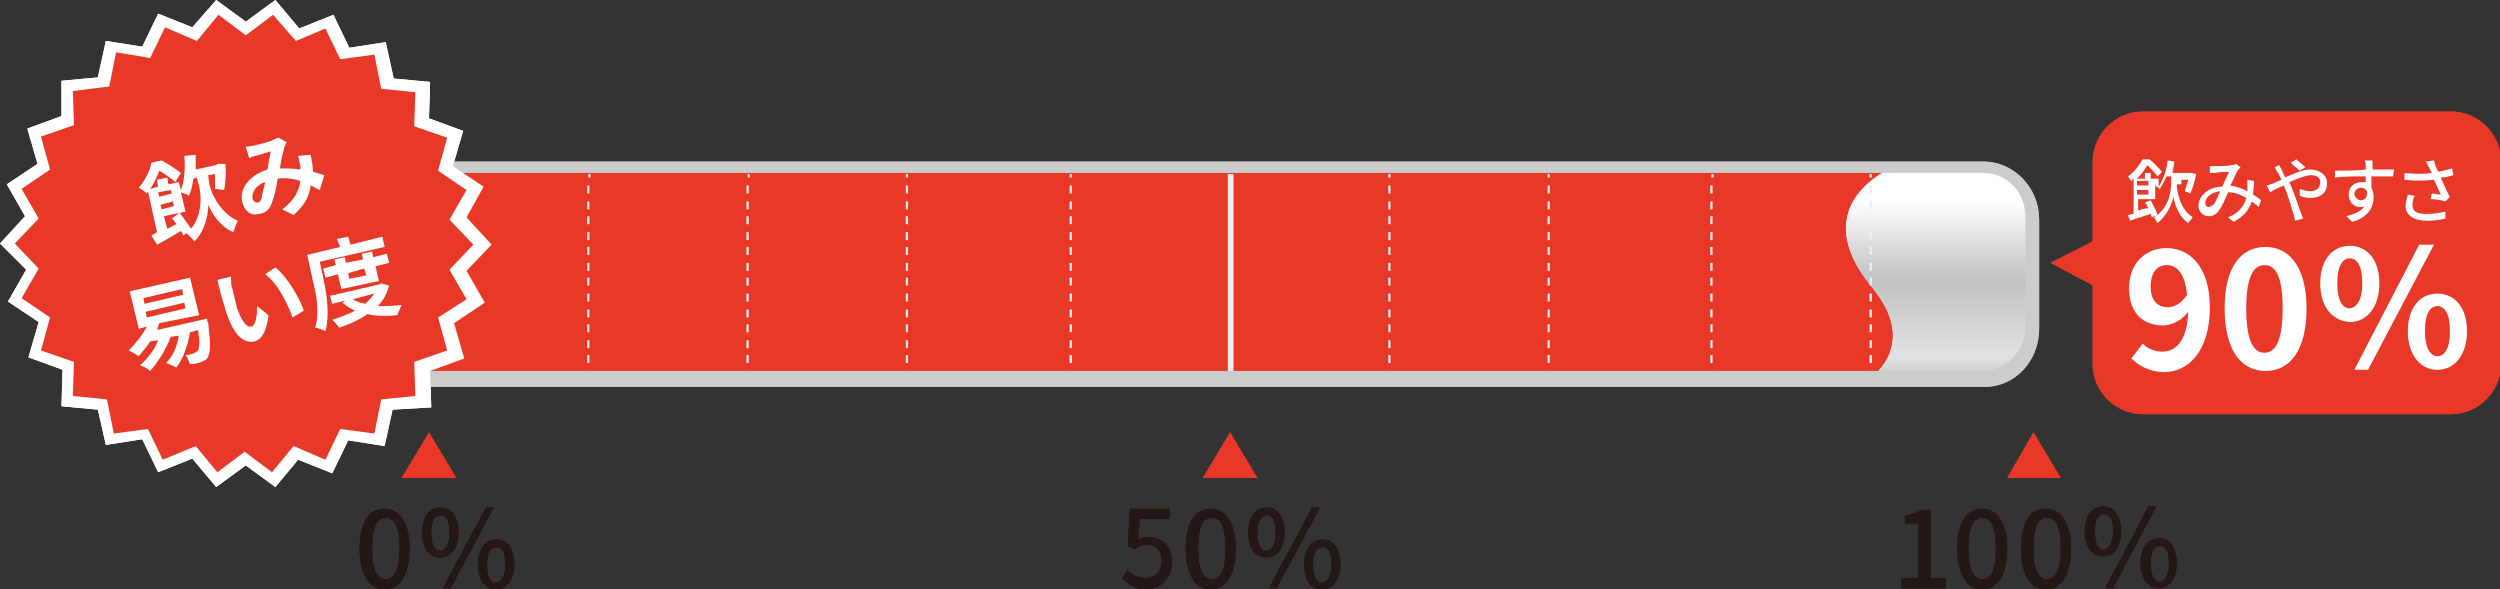<?xml version="1.0" encoding="utf-8"?>
<!-- Generator: Adobe Illustrator 23.0.3, SVG Export Plug-In . SVG Version: 6.00 Build 0)  -->
<svg version="1.1" id="レイヤー_1" xmlns="http://www.w3.org/2000/svg" xmlns:xlink="http://www.w3.org/1999/xlink" x="0px"
	 y="0px" viewBox="0 0 219.7 51.8" style="enable-background:new 0 0 219.7 51.8;" xml:space="preserve">
<rect x="0" y="0" width="219.7" height="51.8" fill="#333333" stroke="none"/>
<style type="text/css">
	.st0{fill:#231815;}
	.st1{fill:url(#SVGID_1_);}
	.st2{fill:#E73828;}
	.st3{fill:url(#SVGID_2_);}
	.st4{fill:none;}
	.st5{fill:#EEEEEF;}
	.st6{fill:#CBCCCC;}
	.st7{fill:#FFFFFF;}
	.st8{enable-background:new    ;}
	.st9{fill:url(#SVGID_3_);}
	.st10{fill:url(#SVGID_4_);}
</style>
<path class="st0" d="M31.6,48.2c0-2.4,0.9-3.5,2.2-3.5s2.2,1.2,2.2,3.5c0,2.4-0.9,3.6-2.2,3.6S31.6,50.6,31.6,48.2z M35.1,48.2
	c0-2-0.5-2.7-1.2-2.7s-1.2,0.7-1.2,2.7s0.5,2.7,1.2,2.7S35.1,50.2,35.1,48.2z"/>
<path class="st0" d="M37.1,46.8c0-1.4,0.6-2.2,1.6-2.2s1.6,0.8,1.6,2.2S39.6,49,38.7,49C37.7,49,37.1,48.2,37.1,46.8z M39.5,46.8
	c0-1.1-0.3-1.5-0.8-1.5s-0.8,0.5-0.8,1.5c0,1.1,0.3,1.6,0.8,1.6C39.2,48.3,39.5,47.9,39.5,46.8z M42.7,44.6h0.7l-3.8,7.1h-0.7
	L42.7,44.6z M42,49.6c0-1.4,0.7-2.2,1.6-2.2c1,0,1.6,0.8,1.6,2.2s-0.7,2.2-1.6,2.2C42.6,51.8,42,51,42,49.6z M44.4,49.6
	c0-1.1-0.3-1.5-0.8-1.5s-0.8,0.5-0.8,1.5c0,1.1,0.3,1.6,0.8,1.6C44.1,51.1,44.4,50.6,44.4,49.6z"/>
<path class="st0" d="M167.1,50.8h1.5V46h-1.2v-0.7c0.6-0.1,1.1-0.3,1.5-0.5h0.8v6h1.3v0.9h-3.9L167.1,50.8L167.1,50.8z"/>
<path class="st0" d="M172,48.2c0-2.4,0.9-3.5,2.2-3.5s2.2,1.2,2.2,3.5c0,2.4-0.9,3.6-2.2,3.6S172,50.6,172,48.2z M175.4,48.2
	c0-2-0.5-2.7-1.2-2.7s-1.2,0.7-1.2,2.7s0.5,2.7,1.2,2.7S175.4,50.2,175.4,48.2z"/>
<path class="st0" d="M177.6,48.2c0-2.4,0.9-3.5,2.2-3.5s2.2,1.2,2.2,3.5c0,2.4-0.9,3.6-2.2,3.6S177.6,50.6,177.6,48.2z M181.1,48.2
	c0-2-0.5-2.7-1.2-2.7s-1.2,0.7-1.2,2.7s0.5,2.7,1.2,2.7S181.1,50.2,181.1,48.2z"/>
<path class="st0" d="M183.2,46.7c0-1.4,0.7-2.2,1.6-2.2c1,0,1.6,0.8,1.6,2.2s-0.6,2.2-1.6,2.2C183.9,48.9,183.2,48.1,183.2,46.7z
	 M185.7,46.7c0-1.1-0.3-1.5-0.8-1.5s-0.8,0.5-0.8,1.5c0,1.1,0.3,1.6,0.8,1.6C185.3,48.2,185.7,47.7,185.7,46.7z M188.8,44.5h0.7
	l-3.8,7.2H185L188.8,44.5z M188.1,49.5c0-1.4,0.7-2.2,1.6-2.2c1,0,1.6,0.8,1.6,2.2s-0.7,2.2-1.6,2.2S188.1,50.9,188.1,49.5z
	 M190.6,49.5c0-1.1-0.3-1.5-0.8-1.5s-0.8,0.5-0.8,1.5s0.3,1.6,0.8,1.6S190.6,50.5,190.6,49.5z"/>
<path class="st0" d="M98.6,50.8l0.5-0.7c0.4,0.4,0.9,0.7,1.6,0.7c0.8,0,1.4-0.6,1.4-1.5s-0.5-1.4-1.3-1.4c-0.4,0-0.7,0.1-1.1,0.4
	L99.1,48l0.2-3.3h3.5v0.9h-2.6l-0.2,1.8c0.3-0.1,0.6-0.2,0.9-0.2c1.2,0,2.1,0.7,2.1,2.2s-1.1,2.4-2.3,2.4
	C99.7,51.8,99.1,51.3,98.6,50.8z"/>
<path class="st0" d="M104.2,48.2c0-2.4,0.9-3.5,2.2-3.5c1.3,0,2.2,1.2,2.2,3.5c0,2.4-0.9,3.6-2.2,3.6S104.2,50.6,104.2,48.2z
	 M107.7,48.2c0-2-0.5-2.7-1.2-2.7s-1.2,0.7-1.2,2.7s0.5,2.7,1.2,2.7S107.7,50.2,107.7,48.2z"/>
<path class="st0" d="M109.7,46.8c0-1.4,0.6-2.2,1.6-2.2s1.6,0.8,1.6,2.2s-0.7,2.2-1.6,2.2C110.3,49,109.7,48.2,109.7,46.8z
	 M112.1,46.8c0-1.1-0.3-1.5-0.8-1.5s-0.8,0.5-0.8,1.5c0,1.1,0.3,1.6,0.8,1.6C111.8,48.3,112.1,47.9,112.1,46.8z M115.3,44.6h0.7
	l-3.8,7.1h-0.7L115.3,44.6z M114.6,49.6c0-1.4,0.7-2.2,1.6-2.2c1,0,1.6,0.8,1.6,2.2s-0.7,2.2-1.6,2.2
	C115.2,51.8,114.6,51,114.6,49.6z M117,49.6c0-1.1-0.3-1.5-0.8-1.5s-0.8,0.5-0.8,1.5c0,1.1,0.3,1.6,0.8,1.6
	C116.7,51.1,117,50.6,117,49.6z"/>
<linearGradient id="SVGID_1_" gradientUnits="userSpaceOnUse" x1="103.5" y1="-770.857" x2="103.5" y2="-753.197" gradientTransform="matrix(1 0 0 -1 0 -738.11)">
	<stop  offset="0" style="stop-color:#CBCCCC"/>
	<stop  offset="2.084110e-02" style="stop-color:#D5D5D6"/>
	<stop  offset="5.541701e-02" style="stop-color:#DEDDDF"/>
	<stop  offset="0.104" style="stop-color:#E1E0E2"/>
	<stop  offset="0.455" style="stop-color:#C2C1C2"/>
	<stop  offset="0.856" style="stop-color:#FFFFFF"/>
</linearGradient>
<path class="st1" d="M178.6,28.8c0,2.5-1.9,4.5-4.3,4.5H32.7c-2.4,0-4.3-2-4.3-4.5v-9.6c0-2.5,1.9-4.5,4.3-4.5h141.6
	c2.4,0,4.3,2,4.3,4.5V28.8z"/>
<polygon class="st2" points="181.1,42 178.7,38 176.4,42 "/>
<linearGradient id="SVGID_2_" gradientUnits="userSpaceOnUse" x1="22.1" y1="-762.16" x2="166.343" y2="-762.16" gradientTransform="matrix(1 0 0 -1 0 -738.11)">
	<stop  offset="0" style="stop-color:#EF94BB"/>
	<stop  offset="8.953273e-03" style="stop-color:#EE90B8"/>
	<stop  offset="9.116727e-02" style="stop-color:#E36C9B"/>
	<stop  offset="0.181" style="stop-color:#DB4E83"/>
	<stop  offset="0.28" style="stop-color:#D3356F"/>
	<stop  offset="0.39" style="stop-color:#CE2260"/>
	<stop  offset="0.519" style="stop-color:#CA1555"/>
	<stop  offset="0.682" style="stop-color:#C80D4F"/>
	<stop  offset="1" style="stop-color:#C70B4D"/>
</linearGradient>
<path class="st3" d="M164.1,33.4h-142V14.7h144.2c0,0-7.9,3.2-1.8,10.6C168.8,30.5,164.1,33.4,164.1,33.4z"/>
<path class="st2" d="M164.1,33.4h-142V14.7h144.2c0,0-7.9,3.2-1.8,10.6C168.8,30.5,164.1,33.4,164.1,33.4z"/>
<polygon class="st2" points="40.1,42 37.7,38 35.3,42 "/>
<polygon class="st2" points="110.5,42 108.1,38 105.7,42 "/>
<line class="st4" x1="51.7" y1="15.3" x2="51.7" y2="33"/>
<rect x="51.7" y="15.3" class="st5" width="0.2" height="0.3"/>
<path class="st5" d="M51.8,31.9h-0.2v-0.7h0.2V31.9z M51.8,30.6h-0.2v-0.7h0.2V30.6z M51.8,29.2h-0.2v-0.7h0.2V29.2z M51.8,27.9
	h-0.2v-0.7h0.2V27.9z M51.8,26.5h-0.2v-0.7h0.2V26.5z M51.8,25.1h-0.2v-0.7h0.2V25.1z M51.8,23.8h-0.2v-0.7h0.2V23.8z M51.8,22.4
	h-0.2v-0.7h0.2V22.4z M51.8,21.1h-0.2v-0.7h0.2V21.1z M51.8,19.7h-0.2V19h0.2V19.7z M51.8,18.4h-0.2v-0.7h0.2V18.4z M51.8,17h-0.2
	v-0.7h0.2V17z"/>
<rect x="51.7" y="32.6" class="st5" width="0.2" height="0.3"/>
<line class="st4" x1="65.7" y1="15.3" x2="65.7" y2="33"/>
<rect x="65.7" y="15.3" class="st5" width="0.2" height="0.3"/>
<path class="st5" d="M65.8,31.9h-0.2v-0.7h0.2V31.9z M65.8,30.6h-0.2v-0.7h0.2V30.6z M65.8,29.2h-0.2v-0.7h0.2V29.2z M65.8,27.9
	h-0.2v-0.7h0.2V27.9z M65.8,26.5h-0.2v-0.7h0.2V26.5z M65.8,25.1h-0.2v-0.7h0.2V25.1z M65.8,23.8h-0.2v-0.7h0.2V23.8z M65.8,22.4
	h-0.2v-0.7h0.2V22.4z M65.8,21.1h-0.2v-0.7h0.2V21.1z M65.8,19.7h-0.2V19h0.2V19.7z M65.8,18.4h-0.2v-0.7h0.2V18.4z M65.8,17h-0.2
	v-0.7h0.2V17z"/>
<rect x="65.7" y="32.6" class="st5" width="0.2" height="0.3"/>
<line class="st4" x1="79.7" y1="15.3" x2="79.7" y2="33"/>
<rect x="79.6" y="15.3" class="st5" width="0.2" height="0.3"/>
<path class="st5" d="M79.8,31.9h-0.2v-0.7h0.2V31.9z M79.8,30.6h-0.2v-0.7h0.2V30.6z M79.8,29.2h-0.2v-0.7h0.2V29.2z M79.8,27.9
	h-0.2v-0.7h0.2V27.9z M79.8,26.5h-0.2v-0.7h0.2V26.5z M79.8,25.1h-0.2v-0.7h0.2V25.1z M79.8,23.8h-0.2v-0.7h0.2V23.8z M79.8,22.4
	h-0.2v-0.7h0.2V22.4z M79.8,21.1h-0.2v-0.7h0.2V21.1z M79.8,19.7h-0.2V19h0.2V19.7z M79.8,18.4h-0.2v-0.7h0.2V18.4z M79.8,17h-0.2
	v-0.7h0.2V17z"/>
<rect x="79.6" y="32.6" class="st5" width="0.2" height="0.3"/>
<line class="st4" x1="94.1" y1="15.3" x2="94.1" y2="33"/>
<rect x="94" y="15.3" class="st5" width="0.2" height="0.3"/>
<path class="st5" d="M94.2,31.9H94v-0.7h0.2V31.9z M94.2,30.6H94v-0.7h0.2V30.6z M94.2,29.2H94v-0.7h0.2V29.2z M94.2,27.9H94v-0.7
	h0.2V27.9z M94.2,26.5H94v-0.7h0.2V26.5z M94.2,25.1H94v-0.7h0.2V25.1z M94.2,23.8H94v-0.7h0.2V23.8z M94.2,22.4H94v-0.7h0.2V22.4z
	 M94.2,21.1H94v-0.7h0.2V21.1z M94.2,19.7H94V19h0.2V19.7z M94.2,18.4H94v-0.7h0.2V18.4z M94.2,17H94v-0.7h0.2V17z"/>
<rect x="94" y="32.6" class="st5" width="0.2" height="0.3"/>
<line class="st4" x1="108.1" y1="15.3" x2="108.1" y2="33"/>
<rect x="107.9" y="15.3" class="st5" width="0.5" height="17.7"/>
<line class="st4" x1="122.1" y1="15.3" x2="122.1" y2="33"/>
<rect x="122" y="15.3" class="st5" width="0.2" height="0.3"/>
<path class="st5" d="M122.2,31.9H122v-0.7h0.2V31.9z M122.2,30.6H122v-0.7h0.2V30.6z M122.2,29.2H122v-0.7h0.2V29.2z M122.2,27.9
	H122v-0.7h0.2V27.9z M122.2,26.5H122v-0.7h0.2V26.5z M122.2,25.1H122v-0.7h0.2V25.1z M122.2,23.8H122v-0.7h0.2V23.8z M122.2,22.4
	H122v-0.7h0.2V22.4z M122.2,21.1H122v-0.7h0.2V21.1z M122.2,19.7H122V19h0.2V19.7z M122.2,18.4H122v-0.7h0.2V18.4z M122.2,17H122
	v-0.7h0.2V17z"/>
<rect x="122" y="32.6" class="st5" width="0.2" height="0.3"/>
<line class="st4" x1="136.1" y1="15.3" x2="136.1" y2="33"/>
<rect x="136" y="15.3" class="st5" width="0.2" height="0.3"/>
<path class="st5" d="M136.2,31.9H136v-0.7h0.2V31.9z M136.2,30.6H136v-0.7h0.2V30.6z M136.2,29.2H136v-0.7h0.2V29.2z M136.2,27.9
	H136v-0.7h0.2V27.9z M136.2,26.5H136v-0.7h0.2V26.5z M136.2,25.1H136v-0.7h0.2V25.1z M136.2,23.8H136v-0.7h0.2V23.8z M136.2,22.4
	H136v-0.7h0.2V22.4z M136.2,21.1H136v-0.7h0.2V21.1z M136.2,19.7H136V19h0.2V19.7z M136.2,18.4H136v-0.7h0.2V18.4z M136.2,17H136
	v-0.7h0.2V17z"/>
<rect x="136" y="32.6" class="st5" width="0.2" height="0.3"/>
<line class="st4" x1="150.4" y1="15.3" x2="150.4" y2="33"/>
<rect x="150.4" y="15.3" class="st5" width="0.2" height="0.3"/>
<path class="st5" d="M150.5,31.9h-0.2v-0.7h0.2V31.9z M150.5,30.6h-0.2v-0.7h0.2V30.6z M150.5,29.2h-0.2v-0.7h0.2V29.2z M150.5,27.9
	h-0.2v-0.7h0.2V27.9z M150.5,26.5h-0.2v-0.7h0.2V26.5z M150.5,25.1h-0.2v-0.7h0.2V25.1z M150.5,23.8h-0.2v-0.7h0.2V23.8z
	 M150.5,22.4h-0.2v-0.7h0.2V22.4z M150.5,21.1h-0.2v-0.7h0.2V21.1z M150.5,19.7h-0.2V19h0.2V19.7z M150.5,18.4h-0.2v-0.7h0.2V18.4z
	 M150.5,17h-0.2v-0.7h0.2V17z"/>
<rect x="150.4" y="32.6" class="st5" width="0.2" height="0.3"/>
<line class="st4" x1="164.4" y1="15.3" x2="164.4" y2="33"/>
<rect x="164.3" y="15.3" class="st5" width="0.2" height="0.3"/>
<path class="st5" d="M164.5,31.9h-0.2v-0.7h0.2V31.9z M164.5,30.6h-0.2v-0.7h0.2V30.6z M164.5,29.2h-0.2v-0.7h0.2V29.2z M164.5,27.9
	h-0.2v-0.7h0.2V27.9z M164.5,26.5h-0.2v-0.7h0.2V26.5z M164.5,25.1h-0.2v-0.7h0.2V25.1z M164.5,23.8h-0.2v-0.7h0.2V23.8z
	 M164.5,22.4h-0.2v-0.7h0.2V22.4z M164.5,21.1h-0.2v-0.7h0.2V21.1z M164.5,19.7h-0.2V19h0.2V19.7z M164.5,18.4h-0.2v-0.7h0.2V18.4z
	 M164.5,17h-0.2v-0.7h0.2V17z"/>
<rect x="164.3" y="32.6" class="st5" width="0.2" height="0.3"/>
<path class="st6" d="M174.4,34H32.7c-2.7,0-4.9-2.3-4.9-5.1v-9.6c0-2.8,2.2-5.1,4.9-5.1h141.6c2.7,0,4.9,2.3,4.9,5.1v9.6
	C179.2,31.7,177.1,34,174.4,34z M32.7,15.2c-2,0-3.7,1.8-3.7,3.9v9.6c0,2.2,1.6,3.9,3.7,3.9h141.6c2,0,3.7-1.8,3.7-3.9v-9.6
	c0-2.2-1.6-3.9-3.7-3.9C174.3,15.2,32.7,15.2,32.7,15.2z"/>
<path class="st2" d="M183.9,32c0,2.4,2,4.4,4.4,4.4h27.1c2.4,0,4.4-2,4.4-4.4V14.2c0-2.4-2-4.4-4.4-4.4h-27.1c-2.4,0-4.4,2-4.4,4.4
	V32z"/>
<polygon class="st2" points="184.7,25.5 180.2,23.1 184.7,20.8 "/>
<polygon class="st2" points="42.5,21.4 40.4,23.7 41.9,26.4 39.3,28.1 40.1,31.2 37.2,32.2 37.2,35.3 34.1,35.6 33.5,38.7 
	30.4,38.2 29,41 26.1,39.8 24.1,42.2 21.6,40.4 19.1,42.2 17,39.8 14.2,41 12.8,38.2 9.7,38.7 9,35.6 5.9,35.3 6,32.2 3,31.2 
	3.9,28.1 1.3,26.4 2.8,23.7 0.6,21.4 2.8,19.1 1.3,16.4 3.9,14.7 3,11.7 6,10.7 5.9,7.5 9,7.3 9.7,4.2 12.8,4.7 14.2,1.8 17,3 
	19.1,0.6 21.6,2.5 24.1,0.6 26.1,3 29,1.8 30.4,4.7 33.5,4.2 34.1,7.3 37.2,7.5 37.2,10.7 40.1,11.7 39.3,14.7 41.9,16.4 40.4,19.1 
	"/>
<path class="st7" d="M24.2,42.8l-2.6-1.9L19,42.8l-2.1-2.5l-3,1.2l-1.4-2.9l-3.2,0.5L8.6,36l-3.2-0.3l0.1-3.2l-3-1.1l0.9-3.1
	l-2.7-1.8l1.6-2.8L0,21.4L2.2,19l-1.6-2.8l2.7-1.8l-0.9-3.1l3-1.1V7.1l3.2-0.3l0.7-3.2l3.2,0.5l1.4-2.9l3,1.2L19,0l2.6,1.9L24.2,0
	l2.1,2.5l3-1.2l1.4,2.9l3.2-0.5l0.7,3.2l3.2,0.3l-0.1,3.2l3,1.1l-0.9,3.1l2.7,1.8L41,19.1l2.2,2.4L41,23.8l1.6,2.8l-2.7,1.8l0.9,3.1
	l-3,1.1l0.1,3.2L34.5,36l-0.7,3.2l-3.2-0.5l-1.4,2.9l-3-1.2L24.2,42.8z M17.2,39.2l1.9,2.3l2.4-1.8l2.4,1.8l1.9-2.3l2.8,1.2l1.3-2.7
	l3,0.4l0.6-3l3-0.3l-0.1-3l2.9-1l-0.8-2.9l2.5-1.6l-1.5-2.6l2.1-2.2l-2.1-2.2l1.5-2.6L38.5,15l0.8-2.9l-2.9-1l0.1-3l-3-0.3l-0.6-3
	l-3,0.4l-1.3-2.7L26,3.6l-2-2.3l-2.4,1.8l-2.4-1.8l-1.9,2.3l-2.8-1.2l-1.3,2.7l-3-0.5l-0.6,3L6.4,8l0.1,3l-2.9,1l0.8,2.9l-2.5,1.7
	l1.5,2.6l-2.1,2.2l2.1,2.2l-1.5,2.6l2.5,1.7l-0.8,2.9l2.9,1l-0.1,3l3,0.3l0.6,3l3-0.4l1.3,2.7L17.2,39.2z"/>
<g class="st8">
	<path class="st7" d="M18.4,16.2c0.2,0.8,0.9,2.5,2.5,3.2c-0.1,0.2-0.3,0.7-0.4,1c-1.2-0.5-1.9-1.7-2.2-2.4c0,0.7-0.2,2.2-1.2,3.2
		c-0.2-0.2-0.5-0.5-0.7-0.7l-0.3,0.2c0-0.1-0.1-0.2-0.2-0.4c-0.7,0.4-1.5,0.9-2.1,1.2l-0.5-0.8c0.2-0.1,0.3-0.2,0.5-0.3L13,16.8
		c0,0.1-0.1,0.1-0.1,0.2c-0.2-0.2-0.5-0.4-0.7-0.5c0.6-0.7,1-1.6,1.1-2.2l0.9-0.2c0.6,0.3,1.3,0.8,1.7,1.1L15.4,16
		c-0.3-0.3-0.9-0.7-1.4-1c-0.2,0.5-0.4,1-0.8,1.6l0.7-0.2l-0.1-0.6l0.9-0.2l0.1,0.6l0.9-0.2l0.2,0.7c0.3-0.8,0.4-1.9,0.3-3l1-0.1
		c0,0.5,0,0.9,0,1.3l1.8-0.4l0.1-0.1h0.7c0.1,0.8,0,1.7-0.1,2.3l-0.8-0.1c0-0.3,0-0.8,0-1.3l-0.6,0.1L18.4,16.2z M13.9,16.9l0.1,0.4
		l1.1-0.3L15,16.7L13.9,16.9z M14.1,18l0.1,0.4l1.1-0.3l-0.1-0.4L14.1,18z M15.8,18.7c0.3,0.4,0.7,1,1,1.4c1-1.3,0.9-2.9,0.7-3.7
		l-0.2-0.8L17,15.7c-0.1,0.6-0.2,1.1-0.4,1.5c-0.1-0.1-0.4-0.2-0.7-0.3l0.4,1.7L14.4,19l0.3,1.1c0.3-0.1,0.5-0.3,0.8-0.4
		c-0.1-0.2-0.3-0.4-0.4-0.5L15.8,18.7z"/>
	<path class="st7" d="M28.1,16.7c-0.3-0.1-0.5-0.3-0.8-0.4c-0.1,1-0.6,1.8-1.5,2.6l-1-0.5c1.1-0.8,1.5-1.7,1.6-2.5
		c-0.6-0.2-1.3-0.3-2-0.2c-0.1,0.8-0.3,1.6-0.5,2.1c-0.2,0.6-0.5,0.9-1.1,1c-0.7,0.2-1.3-0.2-1.5-1c-0.3-1.2,0.6-2.4,2.2-2.9
		c0.1-0.6,0.2-1.2,0.3-1.6c-0.3,0.1-1,0.3-1.3,0.4c-0.2,0-0.4,0.1-0.6,0.2l-0.3-1c0.2,0,0.5-0.1,0.7-0.1c0.4-0.1,1.3-0.3,1.7-0.5
		c0.2-0.1,0.4-0.2,0.5-0.2l0.7,0.4c-0.1,0.1-0.1,0.3-0.2,0.4c-0.1,0.4-0.3,1.1-0.4,1.9c0.6,0,1.3,0,1.8,0.1c0-0.1,0-0.2,0-0.3
		c-0.1-0.3-0.1-0.6-0.2-0.9l1.1-0.1c0.1,0.5,0.2,1,0.2,1.5c0.4,0.1,0.7,0.2,1,0.3L28.1,16.7z M23.3,16c-0.9,0.3-1.2,1-1.1,1.5
		c0.1,0.2,0.2,0.3,0.4,0.3c0.2,0,0.3-0.1,0.4-0.4C23,17.1,23.2,16.6,23.3,16z"/>
</g>
<g class="st8">
	<path class="st7" d="M18.2,28c0,0,0,0.3,0.1,0.4c0.2,1.8,0.2,2.5,0,2.9c-0.1,0.3-0.3,0.4-0.6,0.5c-0.2,0.1-0.6,0.2-1,0.2
		c-0.1-0.2-0.2-0.6-0.4-0.8c0.3,0,0.7-0.1,0.8-0.2c0.1,0,0.2-0.1,0.3-0.2c0.1-0.2,0.2-0.7,0-1.8l-0.7,0.2c-0.2,1.2-0.6,2.3-1.2,3.1
		c-0.2-0.1-0.6-0.3-0.9-0.4c0.6-0.6,1-1.5,1.1-2.4L15,29.6c-0.4,1.1-1.1,2.2-1.8,3c-0.2-0.2-0.6-0.4-0.9-0.5
		c0.7-0.6,1.3-1.4,1.6-2.2L13.2,30c-0.3,0.5-0.7,0.9-1,1.3c-0.2-0.1-0.6-0.4-0.9-0.5c0.6-0.6,1.2-1.3,1.6-2.1l-0.7,0.2l-0.8-3.3
		l5.3-1.2l0.8,3.3L14,28.4c-0.1,0.2-0.1,0.4-0.2,0.6L18.2,28z M12.7,26.7l3.4-0.8L16,25.4l-3.4,0.8L12.7,26.7z M12.9,27.9l3.4-0.8
		l-0.1-0.5l-3.4,0.8L12.9,27.9z"/>
	<path class="st7" d="M20.4,25.3c0.1,0.5,0.3,1.1,0.4,1.7c0.4,1.1,0.8,1.8,1.3,1.7c0.4-0.1,0.5-1.1,0.5-1.8l1,0.8
		c-0.2,1.5-0.6,2.1-1.2,2.3c-0.9,0.2-1.8-0.4-2.5-2.5c-0.2-0.7-0.5-1.6-0.6-2.1c-0.1-0.2-0.1-0.6-0.2-0.8l1.2-0.3
		C20.3,24.6,20.3,25.1,20.4,25.3z M26.7,27.3l-1,0.6c-0.4-1.2-1.3-3-2.4-3.8l0.9-0.6C25.2,24.3,26.3,26.1,26.7,27.3z"/>
	<path class="st7" d="M28.4,24.4c0.3,1.3,0.6,3.3,0.2,4.7c-0.2-0.1-0.7-0.3-0.9-0.3c0.4-1.3,0.1-3-0.2-4.1L27,22.4l2.9-0.7L29.6,21
		l1-0.2l0.2,0.7l2.8-0.7l0.2,0.9L28.1,23L28.4,24.4z M30,25.4l-0.3-1.3l-1.1,0.3l-0.2-0.8l1.1-0.3l-0.1-0.5l0.9-0.2l0.1,0.5l1.5-0.3
		l-0.1-0.5l0.9-0.2l0.1,0.5l1.2-0.3l0.2,0.8L33,23.4l0.3,1.3L30,25.4z M34.2,25.1c-0.2,0.7-0.5,1.3-1,1.8c0.6,0,1.3,0,2.1-0.1
		c-0.1,0.2-0.3,0.7-0.4,0.9c-0.9,0.1-1.8,0.1-2.6-0.1c-0.7,0.5-1.6,0.9-2.5,1.2c-0.1-0.2-0.4-0.5-0.6-0.7c0.7-0.2,1.4-0.5,2-0.8
		c-0.4-0.2-0.8-0.4-1.1-0.7l0.3-0.2l-1.2,0.3L29,26l4.3-1l0.2-0.1L34.2,25.1z M30.6,24l0.1,0.5l1.5-0.3L32,23.6L30.6,24z M31,26.3
		c0.3,0.2,0.7,0.3,1.1,0.4c0.3-0.3,0.6-0.6,0.8-0.9L31,26.3z"/>
</g>
<g class="st8">
	<path class="st7" d="M191.3,16.2c0,0.5,0.2,2.1,1.4,2.9c-0.1,0.1-0.3,0.4-0.4,0.5c-0.9-0.6-1.2-1.8-1.3-2.3
		c-0.1,0.5-0.5,1.6-1.4,2.3c-0.1-0.1-0.2-0.4-0.3-0.5c1.3-0.8,1.5-2.3,1.5-2.9v-0.7h-0.4c-0.2,0.4-0.4,0.8-0.6,1.1
		c-0.1-0.1-0.3-0.2-0.4-0.3v1.2h-1.5v1c0.3-0.1,0.6-0.2,0.9-0.2c-0.1-0.2-0.2-0.4-0.3-0.5l0.5-0.2c0.2,0.4,0.5,0.9,0.6,1.3l-0.5,0.2
		c0-0.1-0.1-0.2-0.1-0.3c-0.6,0.2-1.3,0.4-1.8,0.6l-0.2-0.5c0.1,0,0.3-0.1,0.5-0.1v-3.1c-0.1,0.1-0.1,0.1-0.2,0.2
		c-0.1-0.1-0.2-0.3-0.3-0.4c0.6-0.4,1-1,1.3-1.5h0.6c0.4,0.3,0.8,0.8,1.1,1.1l-0.4,0.4c-0.2-0.3-0.6-0.7-0.9-1
		c-0.2,0.4-0.5,0.8-0.9,1.2h0.7v-0.5h0.5v0.5h0.7v0.7c0.4-0.6,0.7-1.4,0.8-2.3l0.6,0.1c-0.1,0.4-0.1,0.7-0.2,1h1.6h0.1l0.4,0.1
		c-0.1,0.6-0.3,1.2-0.5,1.7l-0.5-0.2c0.1-0.3,0.2-0.7,0.3-1h-0.6v0.4H191.3z M187.8,15.9v0.4h1v-0.4H187.8z M188.8,17.1v-0.4h-1v0.4
		H188.8z"/>
	<path class="st7" d="M198.5,18.2c-0.2-0.2-0.4-0.3-0.6-0.5c-0.3,0.8-0.7,1.3-1.6,1.8l-0.5-0.4c1-0.4,1.4-1,1.6-1.7
		c-0.5-0.3-1-0.5-1.6-0.5c-0.2,0.5-0.5,1.2-0.8,1.6c-0.2,0.3-0.5,0.5-0.9,0.5c-0.5,0-0.9-0.4-0.9-0.9c0-0.9,0.9-1.7,2.1-1.7
		c0.2-0.5,0.4-0.9,0.6-1.3c-0.2,0-0.9,0-1.2,0.1c-0.1,0-0.3,0-0.5,0v-0.6c0.2,0,0.4,0,0.5,0c0.3,0,1.1,0,1.4-0.1
		c0.1,0,0.3,0,0.4-0.1l0.4,0.3c-0.1,0.1-0.1,0.1-0.2,0.2c-0.2,0.3-0.4,0.9-0.7,1.4c0.6,0.1,1.1,0.3,1.5,0.5c0-0.1,0-0.2,0-0.4
		c0-0.2,0-0.4,0-0.6l0.6,0.1c0,0.4-0.1,0.8-0.1,1.2c0.3,0.2,0.5,0.3,0.7,0.5L198.5,18.2z M195.1,16.8c-0.8,0.1-1.3,0.6-1.3,1
		c0,0.2,0.1,0.4,0.3,0.4c0.1,0,0.2-0.1,0.4-0.2C194.7,17.8,194.9,17.3,195.1,16.8z"/>
	<path class="st7" d="M200.3,14.5c0,0.1,0.2,0.3,0.2,0.4c0.1,0.2,0.2,0.4,0.3,0.7c0.7-0.3,1.5-0.7,2.2-0.7c0.9,0,1.5,0.5,1.5,1.2
		c0,0.8-0.5,1.3-1.5,1.3c-0.3,0-0.7-0.1-0.9-0.2v-0.6c0.3,0.1,0.6,0.2,0.9,0.2c0.6,0,0.9-0.3,0.9-0.8c0-0.4-0.3-0.6-0.8-0.6
		s-1.2,0.3-1.9,0.6c0.1,0.2,0.1,0.3,0.2,0.5c0.3,0.7,0.7,2,1,2.7l-0.7,0.2c-0.2-0.8-0.5-1.8-0.8-2.6l-0.2-0.5
		c-0.5,0.2-0.9,0.4-1.2,0.6l-0.3-0.6c0.2-0.1,0.5-0.1,0.6-0.2c0.2-0.1,0.4-0.2,0.7-0.3c-0.1-0.2-0.2-0.4-0.3-0.6
		c-0.1-0.1-0.2-0.3-0.3-0.5L200.3,14.5z M202.1,15c-0.2-0.2-0.6-0.5-0.8-0.7l0.5-0.3c0.2,0.2,0.6,0.5,0.8,0.7L202.1,15z"/>
	<path class="st7" d="M210.3,15.5c-0.4,0-1,0-1.9,0c0,0.3,0,0.7,0,1c0.1,0.2,0.2,0.5,0.2,0.8c0,0.8-0.4,1.8-1.9,2.2l-0.5-0.5
		c0.7-0.2,1.3-0.4,1.6-0.9c-0.1,0.1-0.3,0.1-0.4,0.1c-0.5,0-1-0.4-1-1.1s0.5-1.1,1.2-1.1c0.1,0,0.2,0,0.3,0v-0.5c-0.9,0-2,0-2.7,0.1
		V15c0.7,0,1.9,0,2.7-0.1c0-0.1,0-0.2,0-0.3c0-0.2,0-0.4-0.1-0.5h0.7c0,0.1,0,0.4,0,0.5s0,0.2,0,0.3h1.9L210.3,15.5z M207.5,17.6
		c0.3,0,0.6-0.3,0.5-0.8c-0.1-0.2-0.3-0.3-0.5-0.3c-0.3,0-0.6,0.2-0.6,0.6C207,17.4,207.2,17.6,207.5,17.6z"/>
	<path class="st7" d="M215.6,15.4c-0.4,0.1-0.7,0.2-1.1,0.2c0.2,0.5,0.5,1.2,0.8,1.7l-0.4,0.4c-0.3-0.1-0.9-0.2-1.3-0.2l0.1-0.5
		c0.2,0,0.6,0.1,0.8,0.1c-0.2-0.4-0.4-0.9-0.6-1.3c-0.8,0.1-1.7,0.1-2.6,0v-0.6c0.9,0.1,1.7,0.1,2.4,0l-0.2-0.4
		c-0.1-0.2-0.2-0.4-0.3-0.6l0.7-0.1c0.1,0.4,0.2,0.7,0.4,1c0.4-0.1,0.8-0.2,1.2-0.3L215.6,15.4z M212.2,17.2
		c-0.1,0.2-0.2,0.6-0.2,0.8c0,0.5,0.3,0.8,1.2,0.8c0.8,0,1.2-0.1,1.7-0.2v0.6c-0.4,0.1-0.8,0.2-1.6,0.2c-1.2,0-1.9-0.5-1.9-1.3
		c0-0.3,0.1-0.6,0.2-1L212.2,17.2z"/>
</g>
<g class="st8">
	<path class="st7" d="M193,24.1c-0.4-0.4-1-0.8-1.6-0.8c-1.2,0-2.2,0.9-2.3,3.5c0.6-0.7,1.5-1.1,2.2-1.1c1.8,0,3,1.1,3,3.3
		s-1.5,3.5-3.3,3.5c-2,0-3.8-1.6-3.8-5.3c0-3.9,2-5.6,4.1-5.6c1.3,0,2.2,0.5,2.9,1.2L193,24.1z M192.3,29.1c0-1.3-0.6-1.8-1.5-1.8
		c-0.6,0-1.2,0.3-1.7,1.1c0.2,1.9,0.9,2.7,1.8,2.7C191.7,31,192.3,30.4,192.3,29.1z"/>
	<path class="st7" d="M195.5,27.1c0-3.6,1.4-5.4,3.6-5.4c2.1,0,3.6,1.8,3.6,5.4s-1.4,5.5-3.6,5.5S195.5,30.7,195.5,27.1z
		 M200.6,27.1c0-3-0.7-3.8-1.6-3.8c-0.9,0-1.6,0.9-1.6,3.8c0,3,0.7,3.9,1.6,3.9C199.9,31,200.6,30.1,200.6,27.1z"/>
	<path class="st7" d="M203.9,24.9c0-2.1,1.1-3.3,2.6-3.3s2.6,1.2,2.6,3.3s-1.1,3.4-2.6,3.4C205,28.2,203.9,27,203.9,24.9z
		 M207.6,24.9c0-1.6-0.5-2.2-1.1-2.2s-1.1,0.6-1.1,2.2s0.5,2.2,1.1,2.2C207.1,27,207.6,26.4,207.6,24.9z M212.6,21.5h1.3l-5.8,11
		h-1.2L212.6,21.5z M211.6,29.1c0-2.1,1.1-3.3,2.6-3.3s2.6,1.2,2.6,3.3s-1.1,3.4-2.6,3.4C212.7,32.5,211.6,31.2,211.6,29.1z
		 M215.3,29.1c0-1.6-0.5-2.2-1.1-2.2s-1.1,0.6-1.1,2.2c0,1.5,0.5,2.2,1.1,2.2S215.3,30.7,215.3,29.1z"/>
</g>
<path class="st0" d="M31.6,48.2c0-2.4,0.9-3.5,2.2-3.5s2.2,1.2,2.2,3.5c0,2.4-0.9,3.6-2.2,3.6S31.6,50.6,31.6,48.2z M35.1,48.2
	c0-2-0.5-2.7-1.2-2.7s-1.2,0.7-1.2,2.7s0.5,2.7,1.2,2.7S35.1,50.2,35.1,48.2z"/>
<path class="st0" d="M37.1,46.8c0-1.4,0.6-2.2,1.6-2.2s1.6,0.8,1.6,2.2S39.6,49,38.7,49C37.7,49,37.1,48.2,37.1,46.8z M39.5,46.8
	c0-1.1-0.3-1.5-0.8-1.5s-0.8,0.5-0.8,1.5c0,1.1,0.3,1.6,0.8,1.6C39.2,48.3,39.5,47.9,39.5,46.8z M42.7,44.6h0.7l-3.8,7.1h-0.7
	L42.7,44.6z M42,49.6c0-1.4,0.7-2.2,1.6-2.2c1,0,1.6,0.8,1.6,2.2s-0.7,2.2-1.6,2.2C42.6,51.8,42,51,42,49.6z M44.4,49.6
	c0-1.1-0.3-1.5-0.8-1.5s-0.8,0.5-0.8,1.5c0,1.1,0.3,1.6,0.8,1.6C44.1,51.1,44.4,50.6,44.4,49.6z"/>
<path class="st0" d="M167.1,50.8h1.5V46h-1.2v-0.7c0.6-0.1,1.1-0.3,1.5-0.5h0.8v6h1.3v0.9h-3.9L167.1,50.8L167.1,50.8z"/>
<path class="st0" d="M172,48.2c0-2.4,0.9-3.5,2.2-3.5s2.2,1.2,2.2,3.5c0,2.4-0.9,3.6-2.2,3.6S172,50.6,172,48.2z M175.4,48.2
	c0-2-0.5-2.7-1.2-2.7s-1.2,0.7-1.2,2.7s0.5,2.7,1.2,2.7S175.4,50.2,175.4,48.2z"/>
<path class="st0" d="M177.6,48.2c0-2.4,0.9-3.5,2.2-3.5s2.2,1.2,2.2,3.5c0,2.4-0.9,3.6-2.2,3.6S177.6,50.6,177.6,48.2z M181.1,48.2
	c0-2-0.5-2.7-1.2-2.7s-1.2,0.7-1.2,2.7s0.5,2.7,1.2,2.7S181.1,50.2,181.1,48.2z"/>
<path class="st0" d="M183.2,46.7c0-1.4,0.7-2.2,1.6-2.2c1,0,1.6,0.8,1.6,2.2s-0.6,2.2-1.6,2.2C183.9,48.9,183.2,48.1,183.2,46.7z
	 M185.7,46.7c0-1.1-0.3-1.5-0.8-1.5s-0.8,0.5-0.8,1.5c0,1.1,0.3,1.6,0.8,1.6C185.3,48.2,185.7,47.7,185.7,46.7z M188.8,44.5h0.7
	l-3.8,7.2H185L188.8,44.5z M188.1,49.5c0-1.4,0.7-2.2,1.6-2.2c1,0,1.6,0.8,1.6,2.2s-0.7,2.2-1.6,2.2S188.1,50.9,188.1,49.5z
	 M190.6,49.5c0-1.1-0.3-1.5-0.8-1.5s-0.8,0.5-0.8,1.5s0.3,1.6,0.8,1.6S190.6,50.5,190.6,49.5z"/>
<path class="st0" d="M98.6,50.8l0.5-0.7c0.4,0.4,0.9,0.7,1.6,0.7c0.8,0,1.4-0.6,1.4-1.5s-0.5-1.4-1.3-1.4c-0.4,0-0.7,0.1-1.1,0.4
	L99.1,48l0.2-3.3h3.5v0.9h-2.6l-0.2,1.8c0.3-0.1,0.6-0.2,0.9-0.2c1.2,0,2.1,0.7,2.1,2.2s-1.1,2.4-2.3,2.4
	C99.7,51.8,99.1,51.3,98.6,50.8z"/>
<path class="st0" d="M104.2,48.2c0-2.4,0.9-3.5,2.2-3.5c1.3,0,2.2,1.2,2.2,3.5c0,2.4-0.9,3.6-2.2,3.6S104.2,50.6,104.2,48.2z
	 M107.7,48.2c0-2-0.5-2.7-1.2-2.7s-1.2,0.7-1.2,2.7s0.5,2.7,1.2,2.7S107.7,50.2,107.7,48.2z"/>
<path class="st0" d="M109.7,46.8c0-1.4,0.6-2.2,1.6-2.2s1.6,0.8,1.6,2.2s-0.7,2.2-1.6,2.2C110.3,49,109.7,48.2,109.7,46.8z
	 M112.1,46.8c0-1.1-0.3-1.5-0.8-1.5s-0.8,0.5-0.8,1.5c0,1.1,0.3,1.6,0.8,1.6C111.8,48.3,112.1,47.9,112.1,46.8z M115.3,44.6h0.7
	l-3.8,7.1h-0.7L115.3,44.6z M114.6,49.6c0-1.4,0.7-2.2,1.6-2.2c1,0,1.6,0.8,1.6,2.2s-0.7,2.2-1.6,2.2
	C115.2,51.8,114.6,51,114.6,49.6z M117,49.6c0-1.1-0.3-1.5-0.8-1.5s-0.8,0.5-0.8,1.5c0,1.1,0.3,1.6,0.8,1.6
	C116.7,51.1,117,50.6,117,49.6z"/>
<linearGradient id="SVGID_3_" gradientUnits="userSpaceOnUse" x1="103.5" y1="-770.857" x2="103.5" y2="-753.197" gradientTransform="matrix(1 0 0 -1 0 -738.11)">
	<stop  offset="0" style="stop-color:#CBCCCC"/>
	<stop  offset="2.084110e-02" style="stop-color:#D5D5D6"/>
	<stop  offset="5.541701e-02" style="stop-color:#DEDDDF"/>
	<stop  offset="0.104" style="stop-color:#E1E0E2"/>
	<stop  offset="0.455" style="stop-color:#C2C1C2"/>
	<stop  offset="0.856" style="stop-color:#FFFFFF"/>
</linearGradient>
<path class="st9" d="M178.6,28.8c0,2.5-1.9,4.5-4.3,4.5H32.7c-2.4,0-4.3-2-4.3-4.5v-9.6c0-2.5,1.9-4.5,4.3-4.5h141.6
	c2.4,0,4.3,2,4.3,4.5V28.8z"/>
<polygon class="st2" points="181.1,42 178.7,38 176.4,42 "/>
<linearGradient id="SVGID_4_" gradientUnits="userSpaceOnUse" x1="22.1" y1="-762.16" x2="166.343" y2="-762.16" gradientTransform="matrix(1 0 0 -1 0 -738.11)">
	<stop  offset="0" style="stop-color:#EF94BB"/>
	<stop  offset="8.953273e-03" style="stop-color:#EE90B8"/>
	<stop  offset="9.116727e-02" style="stop-color:#E36C9B"/>
	<stop  offset="0.181" style="stop-color:#DB4E83"/>
	<stop  offset="0.28" style="stop-color:#D3356F"/>
	<stop  offset="0.39" style="stop-color:#CE2260"/>
	<stop  offset="0.519" style="stop-color:#CA1555"/>
	<stop  offset="0.682" style="stop-color:#C80D4F"/>
	<stop  offset="1" style="stop-color:#C70B4D"/>
</linearGradient>
<path class="st10" d="M164.1,33.4h-142V14.7h144.2c0,0-7.9,3.2-1.8,10.6C168.8,30.5,164.1,33.4,164.1,33.4z"/>
<path class="st2" d="M164.1,33.4h-142V14.7h144.2c0,0-7.9,3.2-1.8,10.6C168.8,30.5,164.1,33.4,164.1,33.4z"/>
<polygon class="st2" points="40.1,42 37.7,38 35.3,42 "/>
<polygon class="st2" points="110.5,42 108.1,38 105.7,42 "/>
<line class="st4" x1="51.7" y1="15.3" x2="51.7" y2="33"/>
<rect x="51.7" y="15.3" class="st5" width="0.2" height="0.3"/>
<path class="st5" d="M51.8,31.9h-0.2v-0.7h0.2V31.9z M51.8,30.6h-0.2v-0.7h0.2V30.6z M51.8,29.2h-0.2v-0.7h0.2V29.2z M51.8,27.9
	h-0.2v-0.7h0.2V27.9z M51.8,26.5h-0.2v-0.7h0.2V26.5z M51.8,25.1h-0.2v-0.7h0.2V25.1z M51.8,23.8h-0.2v-0.7h0.2V23.8z M51.8,22.4
	h-0.2v-0.7h0.2V22.4z M51.8,21.1h-0.2v-0.7h0.2V21.1z M51.8,19.7h-0.2V19h0.2V19.7z M51.8,18.4h-0.2v-0.7h0.2V18.4z M51.8,17h-0.2
	v-0.7h0.2V17z"/>
<rect x="51.7" y="32.6" class="st5" width="0.2" height="0.3"/>
<line class="st4" x1="65.7" y1="15.3" x2="65.7" y2="33"/>
<rect x="65.7" y="15.3" class="st5" width="0.2" height="0.3"/>
<path class="st5" d="M65.8,31.9h-0.2v-0.7h0.2V31.9z M65.8,30.6h-0.2v-0.7h0.2V30.6z M65.8,29.2h-0.2v-0.7h0.2V29.2z M65.8,27.9
	h-0.2v-0.7h0.2V27.9z M65.8,26.5h-0.2v-0.7h0.2V26.5z M65.8,25.1h-0.2v-0.7h0.2V25.1z M65.8,23.8h-0.2v-0.7h0.2V23.8z M65.8,22.4
	h-0.2v-0.7h0.2V22.4z M65.8,21.1h-0.2v-0.7h0.2V21.1z M65.8,19.7h-0.2V19h0.2V19.7z M65.8,18.4h-0.2v-0.7h0.2V18.4z M65.8,17h-0.2
	v-0.7h0.2V17z"/>
<rect x="65.7" y="32.6" class="st5" width="0.2" height="0.3"/>
<line class="st4" x1="79.7" y1="15.3" x2="79.7" y2="33"/>
<rect x="79.6" y="15.3" class="st5" width="0.2" height="0.3"/>
<path class="st5" d="M79.8,31.9h-0.2v-0.7h0.2V31.9z M79.8,30.6h-0.2v-0.7h0.2V30.6z M79.8,29.2h-0.2v-0.7h0.2V29.2z M79.8,27.9
	h-0.2v-0.7h0.2V27.9z M79.8,26.5h-0.2v-0.7h0.2V26.5z M79.8,25.1h-0.2v-0.7h0.2V25.1z M79.8,23.8h-0.2v-0.7h0.2V23.8z M79.8,22.4
	h-0.2v-0.7h0.2V22.4z M79.8,21.1h-0.2v-0.7h0.2V21.1z M79.8,19.7h-0.2V19h0.2V19.7z M79.8,18.4h-0.2v-0.7h0.2V18.4z M79.8,17h-0.2
	v-0.7h0.2V17z"/>
<rect x="79.6" y="32.6" class="st5" width="0.2" height="0.3"/>
<line class="st4" x1="94.1" y1="15.3" x2="94.1" y2="33"/>
<rect x="94" y="15.3" class="st5" width="0.2" height="0.3"/>
<path class="st5" d="M94.2,31.9H94v-0.7h0.2V31.9z M94.2,30.6H94v-0.7h0.2V30.6z M94.2,29.2H94v-0.7h0.2V29.2z M94.2,27.9H94v-0.7
	h0.2V27.9z M94.2,26.5H94v-0.7h0.2V26.5z M94.2,25.1H94v-0.7h0.2V25.1z M94.2,23.8H94v-0.7h0.2V23.8z M94.2,22.4H94v-0.7h0.2V22.4z
	 M94.2,21.1H94v-0.7h0.2V21.1z M94.2,19.7H94V19h0.2V19.7z M94.2,18.4H94v-0.7h0.2V18.4z M94.2,17H94v-0.7h0.2V17z"/>
<rect x="94" y="32.6" class="st5" width="0.2" height="0.3"/>
<line class="st4" x1="108.1" y1="15.3" x2="108.1" y2="33"/>
<rect x="107.9" y="15.3" class="st5" width="0.5" height="17.7"/>
<line class="st4" x1="122.1" y1="15.3" x2="122.1" y2="33"/>
<rect x="122" y="15.3" class="st5" width="0.2" height="0.3"/>
<path class="st5" d="M122.2,31.9H122v-0.7h0.2V31.9z M122.2,30.6H122v-0.7h0.2V30.6z M122.2,29.2H122v-0.7h0.2V29.2z M122.2,27.9
	H122v-0.7h0.2V27.9z M122.2,26.5H122v-0.7h0.2V26.5z M122.2,25.1H122v-0.7h0.2V25.1z M122.2,23.8H122v-0.7h0.2V23.8z M122.2,22.4
	H122v-0.7h0.2V22.4z M122.2,21.1H122v-0.7h0.2V21.1z M122.2,19.7H122V19h0.2V19.7z M122.2,18.4H122v-0.7h0.2V18.4z M122.2,17H122
	v-0.7h0.2V17z"/>
<rect x="122" y="32.6" class="st5" width="0.2" height="0.3"/>
<line class="st4" x1="136.1" y1="15.3" x2="136.1" y2="33"/>
<rect x="136" y="15.3" class="st5" width="0.2" height="0.3"/>
<path class="st5" d="M136.2,31.9H136v-0.7h0.2V31.9z M136.2,30.6H136v-0.7h0.2V30.6z M136.2,29.2H136v-0.7h0.2V29.2z M136.2,27.9
	H136v-0.7h0.2V27.9z M136.2,26.5H136v-0.7h0.2V26.5z M136.2,25.1H136v-0.7h0.2V25.1z M136.2,23.8H136v-0.7h0.2V23.8z M136.2,22.4
	H136v-0.7h0.2V22.4z M136.2,21.1H136v-0.7h0.2V21.1z M136.2,19.7H136V19h0.2V19.7z M136.2,18.4H136v-0.7h0.2V18.4z M136.2,17H136
	v-0.7h0.2V17z"/>
<rect x="136" y="32.6" class="st5" width="0.2" height="0.3"/>
<line class="st4" x1="150.4" y1="15.3" x2="150.4" y2="33"/>
<rect x="150.4" y="15.3" class="st5" width="0.2" height="0.3"/>
<path class="st5" d="M150.5,31.9h-0.2v-0.7h0.2V31.9z M150.5,30.6h-0.2v-0.7h0.2V30.6z M150.5,29.2h-0.2v-0.7h0.2V29.2z M150.5,27.9
	h-0.2v-0.7h0.2V27.9z M150.5,26.5h-0.2v-0.7h0.2V26.5z M150.5,25.1h-0.2v-0.7h0.2V25.1z M150.5,23.8h-0.2v-0.7h0.2V23.8z
	 M150.5,22.4h-0.2v-0.7h0.2V22.4z M150.5,21.1h-0.2v-0.7h0.2V21.1z M150.5,19.7h-0.2V19h0.2V19.7z M150.5,18.4h-0.2v-0.7h0.2V18.4z
	 M150.5,17h-0.2v-0.7h0.2V17z"/>
<rect x="150.4" y="32.6" class="st5" width="0.2" height="0.3"/>
<line class="st4" x1="164.4" y1="15.3" x2="164.4" y2="33"/>
<rect x="164.3" y="15.3" class="st5" width="0.2" height="0.3"/>
<path class="st5" d="M164.5,31.9h-0.2v-0.7h0.2V31.9z M164.5,30.6h-0.2v-0.7h0.2V30.6z M164.5,29.2h-0.2v-0.7h0.2V29.2z M164.5,27.9
	h-0.2v-0.7h0.2V27.9z M164.5,26.5h-0.2v-0.7h0.2V26.5z M164.5,25.1h-0.2v-0.7h0.2V25.1z M164.5,23.8h-0.2v-0.7h0.2V23.8z
	 M164.5,22.4h-0.2v-0.7h0.2V22.4z M164.5,21.1h-0.2v-0.7h0.2V21.1z M164.5,19.7h-0.2V19h0.2V19.7z M164.5,18.4h-0.2v-0.7h0.2V18.4z
	 M164.5,17h-0.2v-0.7h0.2V17z"/>
<rect x="164.3" y="32.6" class="st5" width="0.2" height="0.3"/>
<path class="st6" d="M174.4,34H32.7c-2.7,0-4.9-2.3-4.9-5.1v-9.6c0-2.8,2.2-5.1,4.9-5.1h141.6c2.7,0,4.9,2.3,4.9,5.1v9.6
	C179.2,31.7,177.1,34,174.4,34z M32.7,15.2c-2,0-3.7,1.8-3.7,3.9v9.6c0,2.2,1.6,3.9,3.7,3.9h141.6c2,0,3.7-1.8,3.7-3.9v-9.6
	c0-2.2-1.6-3.9-3.7-3.9C174.3,15.2,32.7,15.2,32.7,15.2z"/>
<path class="st2" d="M183.9,32c0,2.4,2,4.4,4.4,4.4h27.1c2.4,0,4.4-2,4.4-4.4V14.2c0-2.4-2-4.4-4.4-4.4h-27.1c-2.4,0-4.4,2-4.4,4.4
	V32z"/>
<polygon class="st2" points="184.7,25.5 180.2,23.1 184.7,20.8 "/>
<polygon class="st2" points="42.5,21.4 40.4,23.7 41.9,26.4 39.3,28.1 40.1,31.2 37.2,32.2 37.2,35.3 34.1,35.6 33.5,38.7 
	30.4,38.2 29,41 26.1,39.8 24.1,42.2 21.6,40.4 19.1,42.2 17,39.8 14.2,41 12.8,38.2 9.7,38.7 9,35.6 5.9,35.3 6,32.2 3,31.2 
	3.9,28.1 1.3,26.4 2.8,23.7 0.6,21.4 2.8,19.1 1.3,16.4 3.9,14.7 3,11.7 6,10.7 5.9,7.5 9,7.3 9.7,4.2 12.8,4.7 14.2,1.8 17,3 
	19.1,0.6 21.6,2.5 24.1,0.6 26.1,3 29,1.8 30.4,4.7 33.5,4.2 34.1,7.3 37.2,7.5 37.2,10.7 40.1,11.7 39.3,14.7 41.9,16.4 40.4,19.1 
	"/>
<path class="st7" d="M24.2,42.8l-2.6-1.9L19,42.8l-2.1-2.5l-3,1.2l-1.4-2.9l-3.2,0.5L8.6,36l-3.2-0.3l0.1-3.2l-3-1.1l0.9-3.1
	l-2.7-1.8l1.6-2.8L0,21.4L2.2,19l-1.6-2.8l2.7-1.8l-0.9-3.1l3-1.1V7.1l3.2-0.3l0.7-3.2l3.2,0.5l1.4-2.9l3,1.2L19,0l2.6,1.9L24.2,0
	l2.1,2.5l3-1.2l1.4,2.9l3.2-0.5l0.7,3.2l3.2,0.3l-0.1,3.2l3,1.1l-0.9,3.1l2.7,1.8L41,19.1l2.2,2.4L41,23.8l1.6,2.8l-2.7,1.8l0.9,3.1
	l-3,1.1l0.1,3.2L34.5,36l-0.7,3.2l-3.2-0.5l-1.4,2.9l-3-1.2L24.2,42.8z M17.2,39.2l1.9,2.3l2.4-1.8l2.4,1.8l1.9-2.3l2.8,1.2l1.3-2.7
	l3,0.4l0.6-3l3-0.3l-0.1-3l2.9-1l-0.8-2.9l2.5-1.6l-1.5-2.6l2.1-2.2l-2.1-2.2l1.5-2.6L38.5,15l0.8-2.9l-2.9-1l0.1-3l-3-0.3l-0.6-3
	l-3,0.4l-1.3-2.7L26,3.6l-2-2.3l-2.4,1.8l-2.4-1.8l-1.9,2.3l-2.8-1.2l-1.3,2.7l-3-0.5l-0.6,3L6.4,8l0.1,3l-2.9,1l0.8,2.9l-2.5,1.7
	l1.5,2.6l-2.1,2.2l2.1,2.2l-1.5,2.6l2.5,1.7l-0.8,2.9l2.9,1l-0.1,3l3,0.3l0.6,3l3-0.4l1.3,2.7L17.2,39.2z"/>
<g class="st8">
	<path class="st7" d="M18.4,16.2c0.2,0.8,0.9,2.5,2.5,3.2c-0.1,0.2-0.3,0.7-0.4,1c-1.2-0.5-1.9-1.7-2.2-2.4c0,0.7-0.2,2.2-1.2,3.2
		c-0.2-0.2-0.5-0.5-0.7-0.7l-0.3,0.2c0-0.1-0.1-0.2-0.2-0.4c-0.7,0.4-1.5,0.9-2.1,1.2l-0.5-0.8c0.2-0.1,0.3-0.2,0.5-0.3L13,16.8
		c0,0.1-0.1,0.1-0.1,0.2c-0.2-0.2-0.5-0.4-0.7-0.5c0.6-0.7,1-1.6,1.1-2.2l0.9-0.2c0.6,0.3,1.3,0.8,1.7,1.1L15.4,16
		c-0.3-0.3-0.9-0.7-1.4-1c-0.2,0.5-0.4,1-0.8,1.6l0.7-0.2l-0.1-0.6l0.9-0.2l0.1,0.6l0.9-0.2l0.2,0.7c0.3-0.8,0.4-1.9,0.3-3l1-0.1
		c0,0.5,0,0.9,0,1.3l1.8-0.4l0.1-0.1h0.7c0.1,0.8,0,1.7-0.1,2.3l-0.8-0.1c0-0.3,0-0.8,0-1.3l-0.6,0.1L18.4,16.2z M13.9,16.9l0.1,0.4
		l1.1-0.3L15,16.7L13.9,16.9z M14.1,18l0.1,0.4l1.1-0.3l-0.1-0.4L14.1,18z M15.8,18.7c0.3,0.4,0.7,1,1,1.4c1-1.3,0.9-2.9,0.7-3.7
		l-0.2-0.8L17,15.7c-0.1,0.6-0.2,1.1-0.4,1.5c-0.1-0.1-0.4-0.2-0.7-0.3l0.4,1.7L14.4,19l0.3,1.1c0.3-0.1,0.5-0.3,0.8-0.4
		c-0.1-0.2-0.3-0.4-0.4-0.5L15.8,18.7z"/>
	<path class="st7" d="M28.1,16.7c-0.3-0.1-0.5-0.3-0.8-0.4c-0.1,1-0.6,1.8-1.5,2.6l-1-0.5c1.1-0.8,1.5-1.7,1.6-2.5
		c-0.6-0.2-1.3-0.3-2-0.2c-0.1,0.8-0.3,1.6-0.5,2.1c-0.2,0.6-0.5,0.9-1.1,1c-0.7,0.2-1.3-0.2-1.5-1c-0.3-1.2,0.6-2.4,2.2-2.9
		c0.1-0.6,0.2-1.2,0.3-1.6c-0.3,0.1-1,0.3-1.3,0.4c-0.2,0-0.4,0.1-0.6,0.2l-0.3-1c0.2,0,0.5-0.1,0.7-0.1c0.4-0.1,1.3-0.3,1.7-0.5
		c0.2-0.1,0.4-0.2,0.5-0.2l0.7,0.4c-0.1,0.1-0.1,0.3-0.2,0.4c-0.1,0.4-0.3,1.1-0.4,1.9c0.6,0,1.3,0,1.8,0.1c0-0.1,0-0.2,0-0.3
		c-0.1-0.3-0.1-0.6-0.2-0.9l1.1-0.1c0.1,0.5,0.2,1,0.2,1.5c0.4,0.1,0.7,0.2,1,0.3L28.1,16.7z M23.3,16c-0.9,0.3-1.2,1-1.1,1.5
		c0.1,0.2,0.2,0.3,0.4,0.3c0.2,0,0.3-0.1,0.4-0.4C23,17.1,23.2,16.6,23.3,16z"/>
</g>
<g class="st8">
	<path class="st7" d="M18.2,28c0,0,0,0.3,0.1,0.4c0.2,1.8,0.2,2.5,0,2.9c-0.1,0.3-0.3,0.4-0.6,0.5c-0.2,0.1-0.6,0.2-1,0.2
		c-0.1-0.2-0.2-0.6-0.4-0.8c0.3,0,0.7-0.1,0.8-0.2c0.1,0,0.2-0.1,0.3-0.2c0.1-0.2,0.2-0.7,0-1.8l-0.7,0.2c-0.2,1.2-0.6,2.3-1.2,3.1
		c-0.2-0.1-0.6-0.3-0.9-0.4c0.6-0.6,1-1.5,1.1-2.4L15,29.6c-0.4,1.1-1.1,2.2-1.8,3c-0.2-0.2-0.6-0.4-0.9-0.5
		c0.7-0.6,1.3-1.4,1.6-2.2L13.2,30c-0.3,0.5-0.7,0.9-1,1.3c-0.2-0.1-0.6-0.4-0.9-0.5c0.6-0.6,1.2-1.3,1.6-2.1l-0.7,0.2l-0.8-3.3
		l5.3-1.2l0.8,3.3L14,28.4c-0.1,0.2-0.1,0.4-0.2,0.6L18.2,28z M12.7,26.7l3.4-0.8L16,25.4l-3.4,0.8L12.7,26.7z M12.9,27.9l3.4-0.8
		l-0.1-0.5l-3.4,0.8L12.9,27.9z"/>
	<path class="st7" d="M20.4,25.3c0.1,0.5,0.3,1.1,0.4,1.7c0.4,1.1,0.8,1.8,1.3,1.7c0.4-0.1,0.5-1.1,0.5-1.8l1,0.8
		c-0.2,1.5-0.6,2.1-1.2,2.3c-0.9,0.2-1.8-0.4-2.5-2.5c-0.2-0.7-0.5-1.6-0.6-2.1c-0.1-0.2-0.1-0.6-0.2-0.8l1.2-0.3
		C20.3,24.6,20.3,25.1,20.4,25.3z M26.7,27.3l-1,0.6c-0.4-1.2-1.3-3-2.4-3.8l0.9-0.6C25.2,24.3,26.3,26.1,26.7,27.3z"/>
	<path class="st7" d="M28.4,24.4c0.3,1.3,0.6,3.3,0.2,4.7c-0.2-0.1-0.7-0.3-0.9-0.3c0.4-1.3,0.1-3-0.2-4.1L27,22.4l2.9-0.7L29.6,21
		l1-0.2l0.2,0.7l2.8-0.7l0.2,0.9L28.1,23L28.4,24.4z M30,25.4l-0.3-1.3l-1.1,0.3l-0.2-0.8l1.1-0.3l-0.1-0.5l0.9-0.2l0.1,0.5l1.5-0.3
		l-0.1-0.5l0.9-0.2l0.1,0.5l1.2-0.3l0.2,0.8L33,23.4l0.3,1.3L30,25.4z M34.2,25.1c-0.2,0.7-0.5,1.3-1,1.8c0.6,0,1.3,0,2.1-0.1
		c-0.1,0.2-0.3,0.7-0.4,0.9c-0.9,0.1-1.8,0.1-2.6-0.1c-0.7,0.5-1.6,0.9-2.5,1.2c-0.1-0.2-0.4-0.5-0.6-0.7c0.7-0.2,1.4-0.5,2-0.8
		c-0.4-0.2-0.8-0.4-1.1-0.7l0.3-0.2l-1.2,0.3L29,26l4.3-1l0.2-0.1L34.2,25.1z M30.6,24l0.1,0.5l1.5-0.3L32,23.6L30.6,24z M31,26.3
		c0.3,0.2,0.7,0.3,1.1,0.4c0.3-0.3,0.6-0.6,0.8-0.9L31,26.3z"/>
</g>
<g class="st8">
	<path class="st7" d="M191.3,16.2c0,0.5,0.2,2.1,1.4,2.9c-0.1,0.1-0.3,0.4-0.4,0.5c-0.9-0.6-1.2-1.8-1.3-2.3
		c-0.1,0.5-0.5,1.6-1.4,2.3c-0.1-0.1-0.2-0.4-0.3-0.5c1.3-0.8,1.5-2.3,1.5-2.9v-0.7h-0.4c-0.2,0.4-0.4,0.8-0.6,1.1
		c-0.1-0.1-0.3-0.2-0.4-0.3v1.2h-1.5v1c0.3-0.1,0.6-0.2,0.9-0.2c-0.1-0.2-0.2-0.4-0.3-0.5l0.5-0.2c0.2,0.4,0.5,0.9,0.6,1.3l-0.5,0.2
		c0-0.1-0.1-0.2-0.1-0.3c-0.6,0.2-1.3,0.4-1.8,0.6l-0.2-0.5c0.1,0,0.3-0.1,0.5-0.1v-3.1c-0.1,0.1-0.1,0.1-0.2,0.2
		c-0.1-0.1-0.2-0.3-0.3-0.4c0.6-0.4,1-1,1.3-1.5h0.6c0.4,0.3,0.8,0.8,1.1,1.1l-0.4,0.4c-0.2-0.3-0.6-0.7-0.9-1
		c-0.2,0.4-0.5,0.8-0.9,1.2h0.7v-0.5h0.5v0.5h0.7v0.7c0.4-0.6,0.7-1.4,0.8-2.3l0.6,0.1c-0.1,0.4-0.1,0.7-0.2,1h1.6h0.1l0.4,0.1
		c-0.1,0.6-0.3,1.2-0.5,1.7l-0.5-0.2c0.1-0.3,0.2-0.7,0.3-1h-0.6v0.4H191.3z M187.8,15.9v0.4h1v-0.4H187.8z M188.8,17.1v-0.4h-1v0.4
		H188.8z"/>
	<path class="st7" d="M198.5,18.2c-0.2-0.2-0.4-0.3-0.6-0.5c-0.3,0.8-0.7,1.3-1.6,1.8l-0.5-0.4c1-0.4,1.4-1,1.6-1.7
		c-0.5-0.3-1-0.5-1.6-0.5c-0.2,0.5-0.5,1.2-0.8,1.6c-0.2,0.3-0.5,0.5-0.9,0.5c-0.5,0-0.9-0.4-0.9-0.9c0-0.9,0.9-1.7,2.1-1.7
		c0.2-0.5,0.4-0.9,0.6-1.3c-0.2,0-0.9,0-1.2,0.1c-0.1,0-0.3,0-0.5,0v-0.6c0.2,0,0.4,0,0.5,0c0.3,0,1.1,0,1.4-0.1
		c0.1,0,0.3,0,0.4-0.1l0.4,0.3c-0.1,0.1-0.1,0.1-0.2,0.2c-0.2,0.3-0.4,0.9-0.7,1.4c0.6,0.1,1.1,0.3,1.5,0.5c0-0.1,0-0.2,0-0.4
		c0-0.2,0-0.4,0-0.6l0.6,0.1c0,0.4-0.1,0.8-0.1,1.2c0.3,0.2,0.5,0.3,0.7,0.5L198.5,18.2z M195.1,16.8c-0.8,0.1-1.3,0.6-1.3,1
		c0,0.2,0.1,0.4,0.3,0.4c0.1,0,0.2-0.1,0.4-0.2C194.7,17.8,194.9,17.3,195.1,16.8z"/>
	<path class="st7" d="M200.3,14.5c0,0.1,0.2,0.3,0.2,0.4c0.1,0.2,0.2,0.4,0.3,0.7c0.7-0.3,1.5-0.7,2.2-0.7c0.9,0,1.5,0.5,1.5,1.2
		c0,0.8-0.5,1.3-1.5,1.3c-0.3,0-0.7-0.1-0.9-0.2v-0.6c0.3,0.1,0.6,0.2,0.9,0.2c0.6,0,0.9-0.3,0.9-0.8c0-0.4-0.3-0.6-0.8-0.6
		s-1.2,0.3-1.9,0.6c0.1,0.2,0.1,0.3,0.2,0.5c0.3,0.7,0.7,2,1,2.7l-0.7,0.2c-0.2-0.8-0.5-1.8-0.8-2.6l-0.2-0.5
		c-0.5,0.2-0.9,0.4-1.2,0.6l-0.3-0.6c0.2-0.1,0.5-0.1,0.6-0.2c0.2-0.1,0.4-0.2,0.7-0.3c-0.1-0.2-0.2-0.4-0.3-0.6
		c-0.1-0.1-0.2-0.3-0.3-0.5L200.3,14.5z M202.1,15c-0.2-0.2-0.6-0.5-0.8-0.7l0.5-0.3c0.2,0.2,0.6,0.5,0.8,0.7L202.1,15z"/>
	<path class="st7" d="M210.3,15.5c-0.4,0-1,0-1.9,0c0,0.3,0,0.7,0,1c0.1,0.2,0.2,0.5,0.2,0.8c0,0.8-0.4,1.8-1.9,2.2l-0.5-0.5
		c0.7-0.2,1.3-0.4,1.6-0.9c-0.1,0.1-0.3,0.1-0.4,0.1c-0.5,0-1-0.4-1-1.1s0.5-1.1,1.2-1.1c0.1,0,0.2,0,0.3,0v-0.5c-0.9,0-2,0-2.7,0.1
		V15c0.7,0,1.9,0,2.7-0.1c0-0.1,0-0.2,0-0.3c0-0.2,0-0.4-0.1-0.5h0.7c0,0.1,0,0.4,0,0.5s0,0.2,0,0.3h1.9L210.3,15.5z M207.5,17.6
		c0.3,0,0.6-0.3,0.5-0.8c-0.1-0.2-0.3-0.3-0.5-0.3c-0.3,0-0.6,0.2-0.6,0.6C207,17.4,207.2,17.6,207.5,17.6z"/>
	<path class="st7" d="M215.6,15.4c-0.4,0.1-0.7,0.2-1.1,0.2c0.2,0.5,0.5,1.2,0.8,1.7l-0.4,0.4c-0.3-0.1-0.9-0.2-1.3-0.2l0.1-0.5
		c0.2,0,0.6,0.1,0.8,0.1c-0.2-0.4-0.4-0.9-0.6-1.3c-0.8,0.1-1.7,0.1-2.6,0v-0.6c0.9,0.1,1.7,0.1,2.4,0l-0.2-0.4
		c-0.1-0.2-0.2-0.4-0.3-0.6l0.7-0.1c0.1,0.4,0.2,0.7,0.4,1c0.4-0.1,0.8-0.2,1.2-0.3L215.6,15.4z M212.2,17.2
		c-0.1,0.2-0.2,0.6-0.2,0.8c0,0.5,0.3,0.8,1.2,0.8c0.8,0,1.2-0.1,1.7-0.2v0.6c-0.4,0.1-0.8,0.2-1.6,0.2c-1.2,0-1.9-0.5-1.9-1.3
		c0-0.3,0.1-0.6,0.2-1L212.2,17.2z"/>
</g>
<g class="st8">
	<path class="st7" d="M188.3,30.2c0.4,0.4,1,0.7,1.7,0.7c1.2,0,2.2-0.9,2.3-3.5c-0.5,0.7-1.4,1.2-2.2,1.2c-1.8,0-3-1.1-3-3.3
		s1.5-3.5,3.3-3.5c2,0,3.8,1.6,3.8,5.2c0,4-2,5.7-4,5.7c-1.3,0-2.3-0.6-2.9-1.2L188.3,30.2z M192.2,25.9c-0.2-1.9-0.9-2.6-1.8-2.6
		c-0.8,0-1.4,0.6-1.4,1.9c0,1.2,0.6,1.8,1.5,1.8C191,27,191.7,26.7,192.2,25.9z"/>
	<path class="st7" d="M195.5,27.1c0-3.6,1.4-5.4,3.6-5.4c2.1,0,3.6,1.8,3.6,5.4s-1.4,5.5-3.6,5.5S195.5,30.7,195.5,27.1z
		 M200.6,27.1c0-3-0.7-3.8-1.6-3.8c-0.9,0-1.6,0.9-1.6,3.8c0,3,0.7,3.9,1.6,3.9C199.9,31,200.6,30.1,200.6,27.1z"/>
	<path class="st7" d="M203.9,24.9c0-2.1,1.1-3.3,2.6-3.3s2.6,1.2,2.6,3.3s-1.1,3.4-2.6,3.4C205,28.2,203.9,27,203.9,24.9z
		 M207.6,24.9c0-1.6-0.5-2.2-1.1-2.2s-1.1,0.6-1.1,2.2s0.5,2.2,1.1,2.2C207.1,27,207.6,26.4,207.6,24.9z M212.6,21.5h1.3l-5.8,11
		h-1.2L212.6,21.5z M211.6,29.1c0-2.1,1.1-3.3,2.6-3.3s2.6,1.2,2.6,3.3s-1.1,3.4-2.6,3.4C212.7,32.5,211.6,31.2,211.6,29.1z
		 M215.3,29.1c0-1.6-0.5-2.2-1.1-2.2s-1.1,0.6-1.1,2.2c0,1.5,0.5,2.2,1.1,2.2S215.3,30.7,215.3,29.1z"/>
</g>
</svg>
